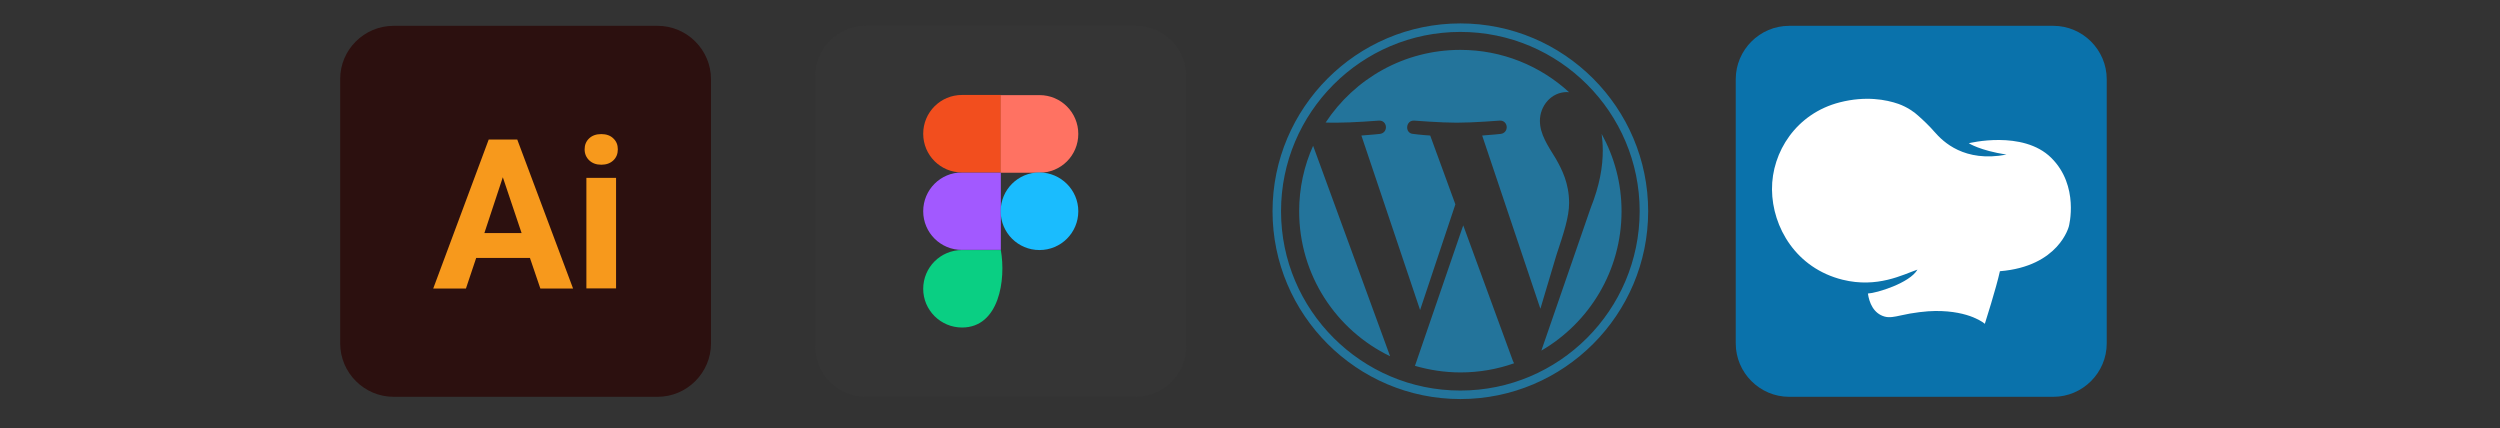 <?xml version="1.0" encoding="UTF-8"?> <svg xmlns="http://www.w3.org/2000/svg" xmlns:xlink="http://www.w3.org/1999/xlink" version="1.1" id="Layer_1" x="0px" y="0px" viewBox="0 0 1558.7 266.9" style="enable-background:new 0 0 1558.7 266.9;" xml:space="preserve"><rect x="0" y="0" width="1558.7" height="266.9" fill="#333333" stroke="none"/> <style type="text/css"> .st0{fill:#353535;} .st1{fill:#0ACF83;} .st2{fill:#A259FF;} .st3{fill:#F24E1E;} .st4{fill:#FF7262;} .st5{fill:#1ABCFE;} .st6{fill-rule:evenodd;clip-rule:evenodd;fill:#0A72AB;} .st7{fill:#FFFFFF;} .st8{fill-rule:evenodd;clip-rule:evenodd;fill:#2C100F;} .st9{fill-rule:evenodd;clip-rule:evenodd;fill:#F7991C;} .st10{fill:#23749B;} </style> <g> <path class="st0" d="M708.2,247.4H539.7c-17.3,0-31.4-14.1-31.4-31.4V47.5c0-17.3,14.1-31.4,31.4-31.4h168.5 c17.3,0,31.4,14.1,31.4,31.4V216C739.6,233.3,725.5,247.4,708.2,247.4z"></path> <g> <path id="path0_fill" class="st1" d="M599.8,204.2c23.1,0,27.5-29.7,24.2-48.3h-24.2c-13.4,0-24.2,10.8-24.2,24.2 C575.6,193.4,586.5,204.2,599.8,204.2z"></path> <path id="path1_fill" class="st2" d="M575.6,131.7c0-13.4,10.8-24.2,24.2-24.2h24.2v48.3h-24.2 C586.5,155.9,575.6,145.1,575.6,131.7z"></path> <path id="path1_fill_1_" class="st3" d="M575.6,83.4c0-13.4,10.8-24.2,24.2-24.2h24.2v48.3h-24.2 C586.5,107.6,575.6,96.8,575.6,83.4z"></path> <path id="path2_fill" class="st4" d="M623.9,59.3h24.2c13.4,0,24.2,10.8,24.2,24.2s-10.8,24.2-24.2,24.2h-24.2V59.3z"></path> <path id="path3_fill" class="st5" d="M672.3,131.7c0,13.4-10.8,24.2-24.2,24.2c-13.4,0-24.2-10.8-24.2-24.2s10.8-24.2,24.2-24.2 C661.4,107.6,672.3,118.4,672.3,131.7z"></path> </g> </g> <g> <path class="st6" d="M1115.5,16.1h164.7c18.3,0,33.3,15,33.3,33.3v164.7c0,18.3-15,33.3-33.3,33.3h-164.7 c-18.3,0-33.3-15-33.3-33.3V49.4C1082.2,31.1,1097.2,16.1,1115.5,16.1z"></path> <path class="st7" d="M1237.5,201.9c0,0-9-8.2-30.9-8c-5.1,0-14,1-21.7,2.8c-3.6,0.8-6.9,1.5-9.8,0.7c-7-1.9-9.7-8.7-10.5-14.4 c5.3-0.2,26.1-6.5,30.9-14.9c-9.1,3.1-24.9,11.7-46.7,6.3c-29-7.2-43.8-32.7-44-56.2s15.2-47.5,42.3-54.4c16.1-4.1,28.9-1.7,36.6,1 c5.3,1.9,9.9,5.1,12.1,7.2c3.1,2.7,7.2,6.6,10.3,10.2c5.4,6.2,18.6,19.2,44.9,14.2c-16.7-2.6-23.5-7.1-23.5-7.1s33.7-8.4,51.4,9.1 c17.7,17.5,11,42.7,11,42.7s-6.1,25-43,28C1244.7,179.3,1237.5,201.9,1237.5,201.9z"></path> </g> <g> <path class="st8" d="M245.4,16.1H410c18.3,0,33.3,15,33.3,33.3v164.7c0,18.3-15,33.3-33.3,33.3H245.4c-18.3,0-33.3-15-33.3-33.3 V49.4C212,31.1,227,16.1,245.4,16.1z"></path> <path class="st9" d="M330.4,160.8h-33.5l-6.4,19.1h-20.4L304.7,87h17.8l34.8,92.9h-20.4L330.4,160.8L330.4,160.8z M302,145.3h23.2 l-11.7-34.8L302,145.3L302,145.3z M384.1,179.8h-18.5v-68.9h18.5V179.8L384.1,179.8z M364.5,93.1c0-2.7,0.9-5,2.8-6.8 c1.9-1.8,4.4-2.7,7.6-2.7c3.1,0,5.7,0.9,7.5,2.7c1.9,1.8,2.8,4,2.8,6.8c0,2.8-0.9,5.1-2.8,6.9c-1.9,1.8-4.4,2.7-7.5,2.7 c-3.1,0-5.6-0.9-7.5-2.7C365.5,98.2,364.5,95.9,364.5,93.1z"></path> </g> <g> <path class="st10" d="M810,131.7c0,39.8,23.1,74.2,56.7,90.4L818.7,90.9C813.1,103.3,810,117.2,810,131.7L810,131.7z M978.3,126.6 c0-12.4-4.5-21-8.3-27.7c-5.1-8.3-9.9-15.3-9.9-23.6c0-9.2,7-17.9,16.9-17.9c0.4,0,0.9,0.1,1.3,0.1c-17.9-16.4-41.7-26.4-67.8-26.4 c-35.1,0-66,18-84,45.3c2.3,0.1,4.6,0.1,6.4,0.1c10.5,0,26.8-1.3,26.8-1.3c5.4-0.3,6.1,7.6,0.6,8.3c0,0-5.5,0.6-11.5,1l36.6,108.8 l22-65.9l-15.7-42.9c-5.4-0.3-10.6-1-10.6-1c-5.4-0.3-4.8-8.6,0.6-8.3c0,0,16.6,1.3,26.5,1.3c10.5,0,26.8-1.3,26.8-1.3 c5.4-0.3,6.1,7.6,0.6,8.3c0,0-5.5,0.6-11.5,1l36.3,108l10-33.5C975,145.2,978.3,135.2,978.3,126.6L978.3,126.6z M912.3,140.5 l-30.1,87.6c9,2.6,18.5,4.1,28.4,4.1c11.7,0,22.9-2,33.4-5.7c-0.2-0.4-0.5-0.9-0.7-1.4L912.3,140.5L912.3,140.5z M998.6,83.5 c0.4,3.2,0.7,6.6,0.7,10.3c0,10.2-1.9,21.7-7.6,36L961,218.6c29.9-17.4,50-49.8,50-86.9C1011,114.2,1006.5,97.9,998.6,83.5 L998.6,83.5z M910.5,14.6c-64.6,0-117.1,52.6-117.1,117.1s52.6,117.1,117.1,117.1c64.6,0,117.1-52.6,117.1-117.1 S975.1,14.6,910.5,14.6L910.5,14.6z M910.5,243.5c-61.6,0-111.8-50.2-111.8-111.8S848.8,19.9,910.5,19.9s111.8,50.2,111.8,111.8 C1022.2,193.4,972.1,243.5,910.5,243.5L910.5,243.5z"></path> </g> </svg> 